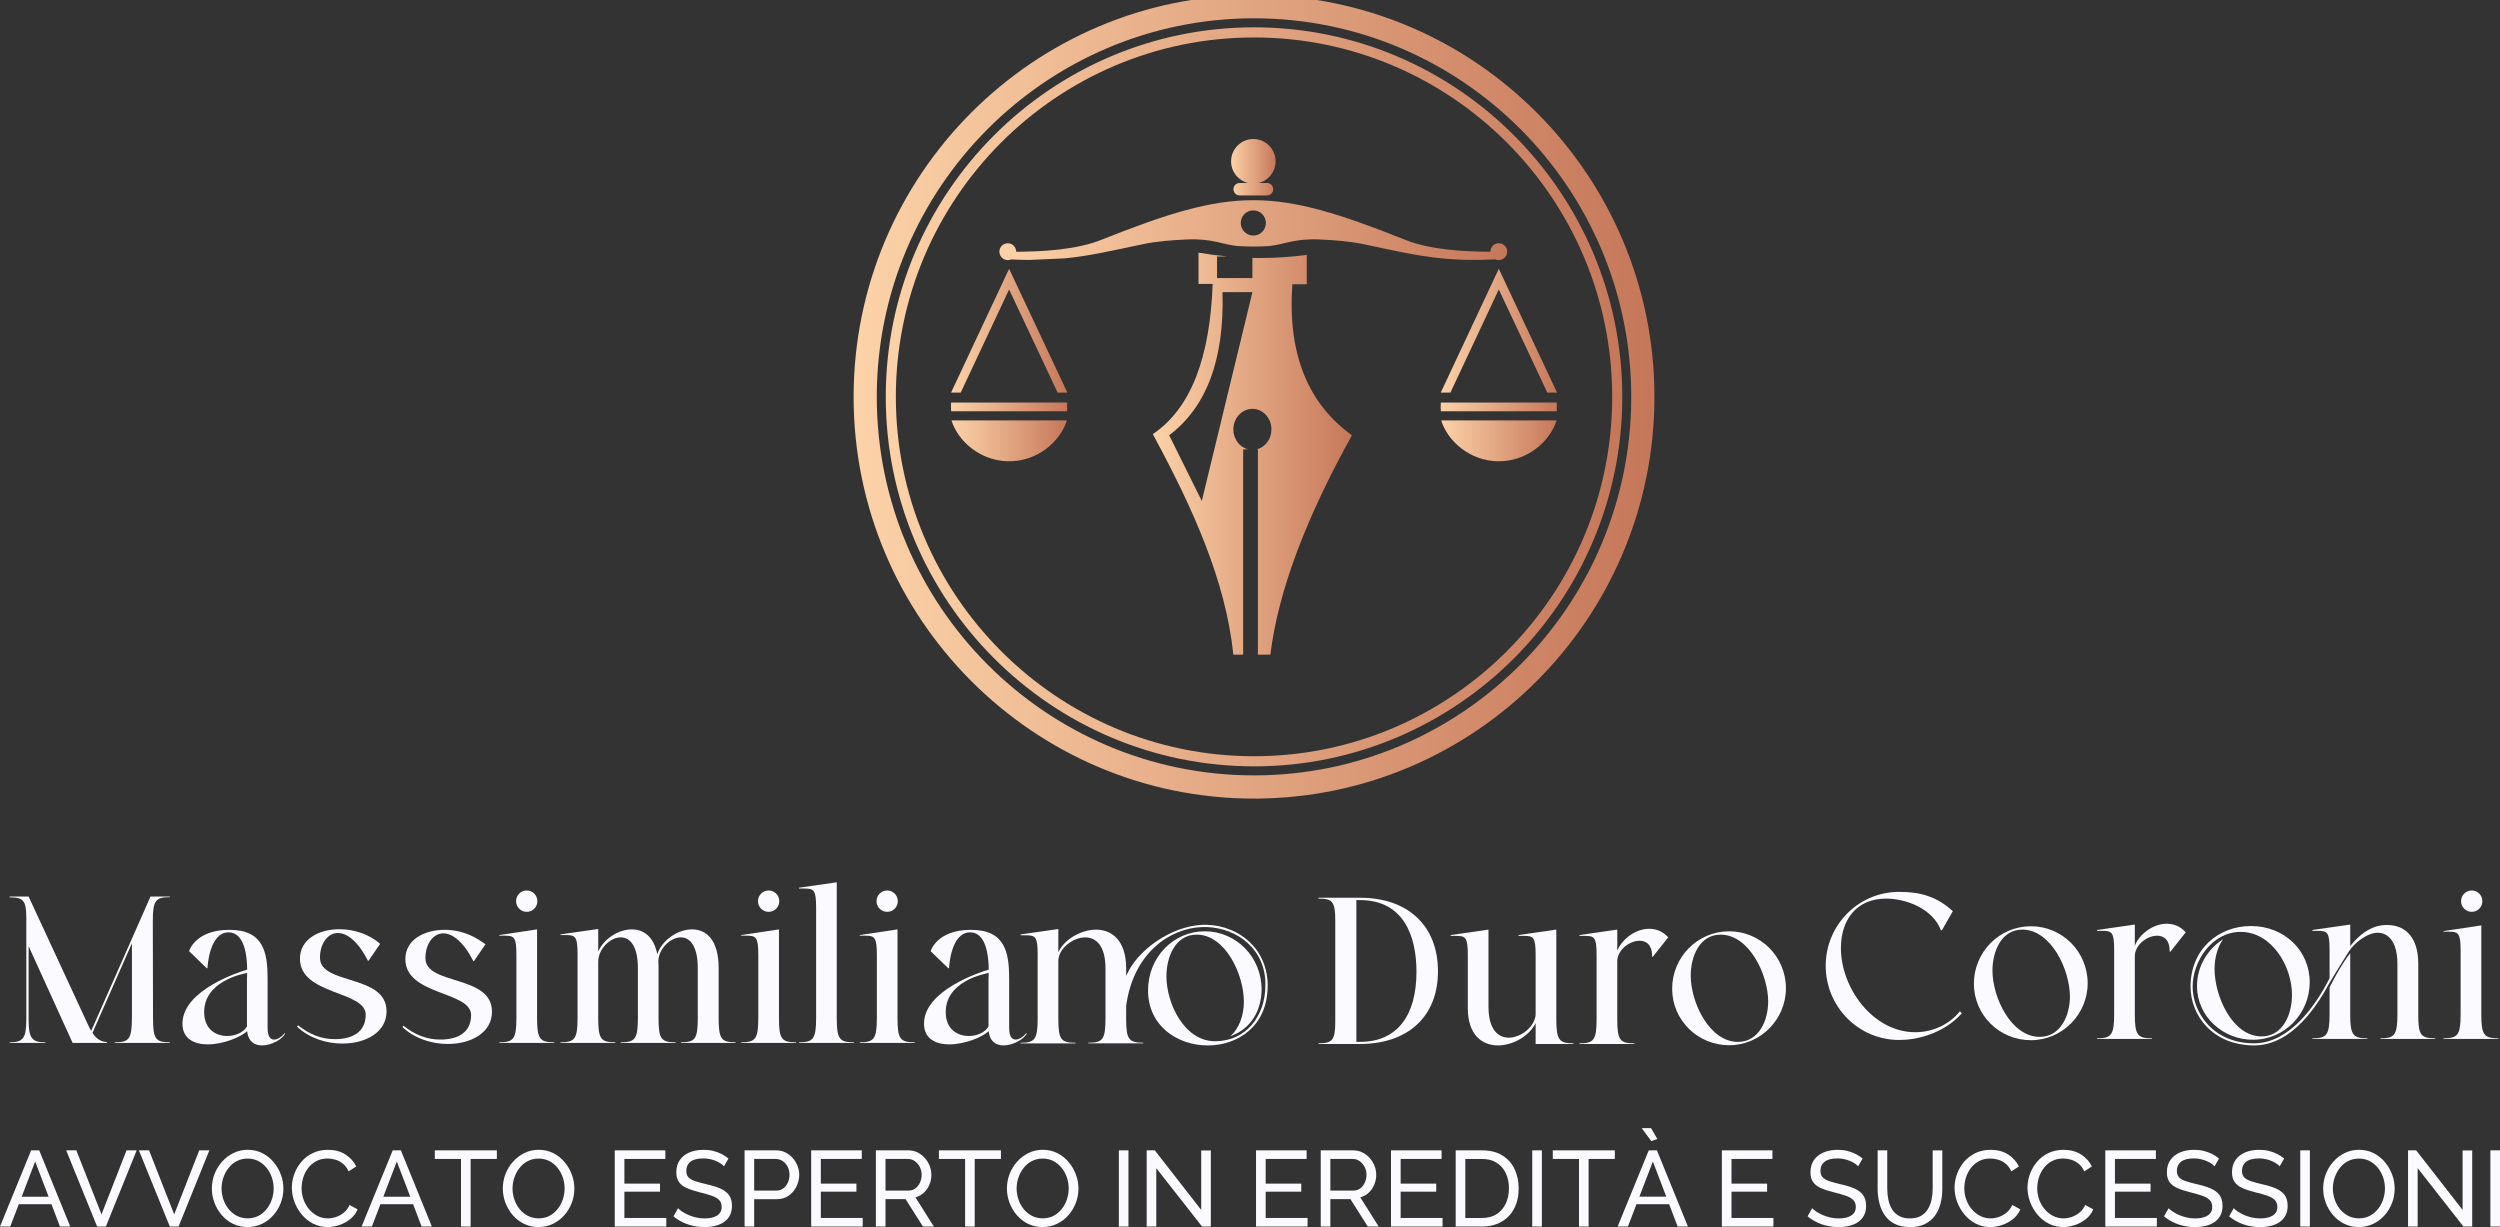 <svg xmlns="http://www.w3.org/2000/svg" width="218" height="107" viewBox="0 0 218 107" fill="none"><rect x="0" y="0" width="218" height="107" fill="#333333" stroke="none"/><path d="M112.698 24.789H113.95V22.224C112.6 22.407 111.246 22.499 109.892 22.499C109.665 22.499 109.438 22.495 109.209 22.491V24.245H106.126V22.366H107.044C106.203 22.288 105.359 22.177 104.512 22.031V24.758H105.745C105.516 31.125 103.868 35.613 100.524 37.854C104.013 44.293 106.884 50.643 107.549 57.089H108.404V39.183H108.823C108.093 38.995 107.549 38.289 107.549 37.443C107.549 36.454 108.293 35.652 109.209 35.652C110.126 35.652 110.87 36.454 110.87 37.443C110.87 38.289 110.326 38.995 109.596 39.183H109.688V57.089H110.774C111.481 51.357 114.023 44.914 117.892 37.956C114.162 35.272 112.254 31.033 112.694 24.791L112.698 24.789ZM104.798 43.685L101.952 37.956C105.181 35.519 106.774 31.402 106.602 25.474H109.211L104.798 43.685Z" fill="url(#paint0_linear_1227_5129)"></path><path d="M135.739 36.657C135.13 38.543 133.124 40.287 130.549 40.221C128.222 40.162 126.263 38.541 125.67 36.657H135.739Z" fill="url(#paint1_linear_1227_5129)"></path><path d="M126.477 34.236H125.633C127.318 30.641 128.995 27.066 130.696 23.439C132.4 27.058 134.081 30.635 135.774 34.232H134.927C133.53 31.265 132.13 28.285 130.696 25.242C129.277 28.269 127.88 31.244 126.477 34.234V34.236Z" fill="url(#paint2_linear_1227_5129)"></path><path d="M135.751 35.863H125.647C125.614 35.606 125.633 35.358 125.635 35.098H135.751V35.863Z" fill="url(#paint3_linear_1227_5129)"></path><path d="M93.038 36.657C92.429 38.543 90.423 40.287 87.848 40.221C85.521 40.162 83.562 38.541 82.969 36.657H93.038Z" fill="url(#paint4_linear_1227_5129)"></path><path d="M83.776 34.236H82.932C84.617 30.641 86.294 27.066 87.995 23.439C89.698 27.058 91.379 30.635 93.073 34.232H92.226C90.829 31.265 89.428 28.285 87.995 25.242C86.576 28.269 85.179 31.244 83.776 34.234V34.236Z" fill="url(#paint5_linear_1227_5129)"></path><path d="M93.05 35.863H82.946C82.913 35.606 82.932 35.358 82.934 35.098H93.05V35.863Z" fill="url(#paint6_linear_1227_5129)"></path><path fill-rule="evenodd" clip-rule="evenodd" d="M110.481 15.955H109.774C110.612 15.74 111.232 14.976 111.232 14.069C111.232 12.994 110.363 12.122 109.291 12.122C108.22 12.122 107.351 12.994 107.351 14.069C107.351 14.978 107.97 15.74 108.809 15.955H108.101C107.805 15.955 107.559 16.199 107.559 16.499C107.559 16.798 107.803 17.043 108.101 17.043H110.483C110.78 17.043 111.025 16.798 111.025 16.499C111.025 16.199 110.782 15.955 110.483 15.955H110.481Z" fill="url(#paint7_linear_1227_5129)"></path><path fill-rule="evenodd" clip-rule="evenodd" d="M131.303 21.54C131.123 21.27 130.788 21.151 130.479 21.245C130.17 21.339 129.96 21.629 129.962 21.953C127.641 21.943 124.725 21.785 122.555 20.919C116.764 18.612 113.025 17.457 109.287 17.457C105.549 17.457 101.813 18.61 96.019 20.919C93.85 21.785 90.933 21.943 88.612 21.953C88.615 21.629 88.404 21.339 88.095 21.245C87.786 21.151 87.451 21.27 87.271 21.54C87.091 21.811 87.112 22.168 87.318 22.416C87.525 22.667 87.87 22.749 88.169 22.622C88.721 22.648 89.242 22.665 89.737 22.667L92.848 22.529C95.036 22.312 96.983 21.856 99.631 21.3C100.911 21.032 102.216 20.939 103.522 20.88C105.686 20.783 106.565 21.313 107.903 21.456C108.729 21.512 109.843 21.512 110.67 21.456C112.007 21.313 112.884 20.783 115.05 20.88C116.355 20.939 117.659 21.032 118.941 21.3C122.046 21.953 124.185 22.468 126.88 22.62L127.815 22.657C128.61 22.677 129.463 22.665 130.406 22.62C130.702 22.747 131.05 22.665 131.256 22.415C131.463 22.164 131.483 21.807 131.303 21.538V21.54ZM109.289 20.541C108.686 20.541 108.195 20.051 108.195 19.443C108.195 18.836 108.684 18.346 109.289 18.346C109.894 18.346 110.383 18.836 110.383 19.443C110.383 20.051 109.894 20.541 109.289 20.541Z" fill="url(#paint8_linear_1227_5129)"></path><path d="M109.35 66.825C91.643 66.825 77.238 52.371 77.238 34.603C77.238 16.835 91.643 2.384 109.35 2.384C127.058 2.384 141.463 16.838 141.463 34.605C141.463 52.373 127.058 66.827 109.35 66.827V66.825ZM109.35 3.266C92.13 3.266 78.118 17.324 78.118 34.605C78.118 51.887 92.128 65.944 109.35 65.944C126.573 65.944 140.583 51.887 140.583 34.605C140.583 17.324 126.571 3.266 109.35 3.266Z" fill="url(#paint9_linear_1227_5129)"></path><path d="M109.351 69.098C90.396 69.098 74.975 53.625 74.975 34.605C74.975 15.586 90.394 0.11 109.351 0.11C128.307 0.11 143.727 15.584 143.727 34.603C143.727 53.623 128.305 69.096 109.351 69.096V69.098ZM109.351 1.056C90.915 1.056 75.915 16.107 75.915 34.605C75.915 53.103 90.913 68.154 109.351 68.154C127.788 68.154 142.786 53.103 142.786 34.605C142.786 16.107 127.786 1.056 109.351 1.056Z" fill="url(#paint10_linear_1227_5129)" stroke="url(#paint11_linear_1227_5129)" stroke-width="1.08" stroke-miterlimit="10"></path><path d="M14.818 90.887V90.943H10.012V90.887C11.305 90.887 11.505 90.594 11.505 88.569V82.251L8.065 90.067C8.337 90.487 8.703 90.834 9.321 90.871V90.945H6.335L2.495 82.507V88.899C2.495 90.524 2.767 90.889 3.951 90.889V90.945H0.838V90.889C2.022 90.889 2.294 90.524 2.294 88.899V80.059C2.294 78.49 2.022 78.252 0.838 78.252V78.178H2.495L7.81 89.646C7.846 89.72 7.9 89.81 7.955 89.884L13.125 78.178H14.818V78.233C13.562 78.233 13.325 78.508 13.325 80.351L13.343 88.788C13.343 90.615 13.581 90.889 14.818 90.889V90.887Z" fill="#FBFAFF"></path><path d="M24.865 90.12C24.646 90.612 23.681 91.16 22.844 91.16C22.206 91.16 21.644 90.832 21.552 89.919C20.951 90.467 19.423 91.07 18.112 91.07C16.928 91.07 15.91 90.577 15.91 89.262C15.91 86.303 20.987 84.715 21.552 84.551C21.552 83.381 21.333 81.301 19.932 81.301C18.239 81.301 18.094 84.333 18.094 84.424L18.038 84.442L16.49 82.944C16.49 82.926 17.018 81.081 20.004 81.081C22.989 81.081 23.335 83.053 23.335 85.355V89.664C23.335 90.395 23.591 90.651 23.899 90.651C24.227 90.651 24.627 90.36 24.828 90.085L24.865 90.122V90.12ZM21.533 85.353C21.533 85.335 21.552 85.134 21.552 84.842C20.969 84.951 17.803 85.628 17.803 88.257C17.803 89.755 18.822 90.339 19.824 90.339C20.552 90.339 21.261 90.011 21.535 89.5V85.355L21.533 85.353Z" fill="#FBFAFF"></path><path d="M33.709 88.186C33.709 90.03 31.871 90.999 29.85 90.999C28.431 90.999 26.92 90.506 25.901 89.519L25.993 89.408C26.977 90.194 28.014 90.615 29.214 90.615C30.615 90.615 31.889 90.067 31.889 88.479C31.889 86.38 26.155 86.78 26.155 83.603C26.155 81.904 27.793 81.028 29.595 81.028C30.869 81.028 32.216 81.465 33.145 82.307L32.143 83.768L32.087 83.786C31.196 82.034 30.231 81.357 29.466 81.357C28.556 81.357 27.901 82.307 27.901 83.511C27.901 85.922 33.707 84.917 33.707 88.188L33.709 88.186Z" fill="#FBFAFF"></path><path d="M37.096 83.546C37.096 82.34 37.75 81.39 38.66 81.39C39.425 81.39 40.388 82.067 41.282 83.819L41.335 83.801L42.337 82.34L42.057 82.145C41.173 81.529 40.141 81.137 39.067 81.086C38.973 81.082 38.881 81.08 38.787 81.08C36.985 81.08 35.347 81.938 35.347 83.637C35.347 86.815 41.081 86.413 41.081 88.514C41.081 90.102 39.826 90.65 38.405 90.65C37.204 90.65 36.167 90.23 35.184 89.444L35.092 89.554C36.112 90.541 37.623 91.034 39.043 91.034C41.063 91.034 42.901 90.065 42.901 88.221C42.901 84.952 37.096 85.957 37.096 83.546ZM46.832 88.787V81.043L43.538 81.537V81.591H43.957C44.83 81.591 45.03 81.683 45.03 83.271V88.769C45.03 90.613 44.777 90.888 43.538 90.888V90.942H48.325V90.888C47.088 90.888 46.832 90.613 46.832 88.787Z" fill="#FBFAFF"></path><path d="M64.14 90.888V90.943H59.371V90.888C60.609 90.888 60.846 90.613 60.846 88.787V84.422C60.846 82.45 60.136 81.738 59.371 81.738C58.443 81.738 57.406 82.76 57.406 83.856C57.425 84.039 57.425 84.221 57.425 84.422V88.787C57.425 90.613 57.662 90.888 58.917 90.888V90.943H54.13V90.888C55.367 90.888 55.623 90.613 55.623 88.787V84.422C55.623 82.45 54.913 81.738 54.13 81.738C53.202 81.738 52.165 82.76 52.165 83.856V88.787C52.165 90.613 52.402 90.888 53.658 90.888V90.943H48.871V90.888C50.108 90.888 50.363 90.613 50.363 88.768V83.216C50.363 81.628 50.163 81.535 49.29 81.535H48.871V81.48L52.165 81.006V82.978C52.637 81.882 53.911 81.041 55.096 81.041C56.097 81.041 57.008 81.644 57.316 83.214C57.699 82.007 59.081 81.041 60.337 81.041C61.592 81.041 62.666 81.954 62.666 84.42V88.785C62.666 90.611 62.903 90.886 64.14 90.886V90.888Z" fill="#FBFAFF"></path><path d="M69.419 90.888V90.944H64.631V90.888C65.869 90.888 66.124 90.613 66.124 88.769V83.271C66.124 81.702 65.924 81.591 65.087 81.591H64.631V81.535L67.926 81.043V88.787C67.926 90.613 68.163 90.888 69.419 90.888Z" fill="#FBFAFF"></path><path d="M74.459 90.888V90.943H69.672V90.888C70.909 90.888 71.165 90.613 71.165 88.768V79.144C71.165 77.591 70.964 77.482 70.128 77.482H69.672V77.409L72.966 76.935V88.787C72.966 90.613 73.204 90.888 74.459 90.888Z" fill="#FBFAFF"></path><path d="M79.756 90.888V90.944H74.969V90.888C76.206 90.888 76.462 90.613 76.462 88.769V83.271C76.462 81.702 76.261 81.591 75.425 81.591H74.969V81.535L78.263 81.043V88.787C78.263 90.613 78.5 90.888 79.756 90.888Z" fill="#FBFAFF"></path><path d="M89.529 90.12C89.31 90.612 88.345 91.16 87.508 91.16C86.87 91.16 86.308 90.832 86.216 89.919C85.615 90.467 84.087 91.07 82.776 91.07C81.592 91.07 80.574 90.577 80.574 89.262C80.574 86.303 85.651 84.715 86.216 84.551C86.216 83.381 85.997 81.301 84.596 81.301C82.903 81.301 82.758 84.333 82.758 84.424L82.703 84.442L81.154 82.944C81.154 82.926 81.682 81.081 84.668 81.081C87.653 81.081 87.999 83.053 87.999 85.355V89.664C87.999 90.395 88.255 90.651 88.563 90.651C88.891 90.651 89.291 90.36 89.492 90.085L89.529 90.122V90.12ZM86.197 85.353C86.197 85.335 86.216 85.134 86.216 84.842C85.633 84.951 82.467 85.628 82.467 88.257C82.467 89.755 83.486 90.339 84.488 90.339C85.216 90.339 85.925 90.011 86.199 89.5V85.355L86.197 85.353Z" fill="#FBFAFF"></path><path d="M110.539 85.976C110.539 89.501 107.917 91.163 105.316 91.163C102.715 91.163 100.11 89.501 100.11 86.359C100.11 83.474 102.312 81.209 105.061 81.209C107.809 81.209 110.011 83.474 110.011 86.267C110.011 88.056 109.12 89.718 107.281 90.359C108.028 89.718 108.465 88.588 108.465 87.344C108.465 84.933 106.827 81.5 104.353 81.5C102.459 81.5 101.713 83.491 101.713 85.134C101.713 87.49 103.261 90.796 105.954 90.796C108.647 90.796 110.341 88.604 110.341 85.92C110.341 85.738 110.341 85.573 110.322 85.335C110.05 82.321 107.355 80.733 104.789 80.842C101.967 80.951 98.819 83.142 98.2 87.71V88.861C98.2 90.65 98.455 90.925 99.692 90.925V90.98H94.905V90.925C96.161 90.925 96.398 90.65 96.398 88.77V84.443C96.398 82.453 95.562 81.74 94.633 81.74C93.541 81.74 92.286 82.727 92.286 83.805V88.828C92.286 90.654 92.523 90.929 93.778 90.929V90.984H88.991V90.929C90.228 90.929 90.484 90.654 90.484 88.809V83.22C90.484 81.667 90.284 81.558 89.447 81.558H88.991V81.484L92.286 81.01V83.037C92.795 81.923 94.251 81.065 95.58 81.065C96.909 81.065 98.202 81.96 98.202 84.445V85.102C99.149 82.855 102.097 80.774 104.827 80.645C107.431 80.536 110.232 82.18 110.525 85.467C110.543 85.686 110.543 85.814 110.543 85.978L110.539 85.976Z" fill="#FBFAFF"></path><path d="M125.391 84.698C125.391 88.678 122.735 91.034 118.602 91.034H114.962V90.978C116.162 90.978 116.436 90.722 116.436 89.097V80.239C116.436 78.595 116.164 78.357 114.962 78.357V78.283H118.584C122.862 78.283 125.391 80.803 125.391 84.693V84.698ZM123.516 84.734C123.516 81.63 122.406 78.488 118.584 78.488H118.275V90.853H118.584C121.841 90.853 123.516 88.553 123.516 84.734Z" fill="#FBFAFF"></path><path d="M137.203 90.979V91.034H133.908V89.208C133.381 90.322 131.943 91.161 130.614 91.161C129.285 91.161 127.992 90.285 127.992 87.911V83.272C127.992 81.718 127.792 81.609 126.955 81.609H126.501V81.536L129.796 81.062V87.782C129.796 89.772 130.632 90.484 131.561 90.484C132.634 90.484 133.818 89.534 133.908 88.494V83.269C133.908 81.716 133.708 81.607 132.872 81.607H132.416V81.534L135.71 81.06V88.875C135.71 90.702 135.966 90.977 137.203 90.977V90.979Z" fill="#FBFAFF"></path><path d="M143.81 80.989C144.411 80.989 144.994 81.209 145.467 81.738L144.119 83.437L144.064 83.419C144.082 82.415 143.573 82.032 142.972 82.032C142.099 82.032 141.025 82.836 141.025 83.821V88.879C141.025 90.705 141.262 90.98 142.518 90.98V91.035H137.73V90.98C138.968 90.98 139.223 90.705 139.223 88.861V83.271C139.223 81.718 139.023 81.609 138.186 81.609H137.733V81.535L141.027 81.061V82.906C141.465 81.829 142.665 80.989 143.812 80.989H143.81Z" fill="#FBFAFF"></path><path d="M155.733 86.177C155.733 88.898 153.512 91.144 150.782 91.144C148.052 91.144 145.812 88.971 145.812 86.214C145.812 83.456 148.033 81.209 150.782 81.209C153.53 81.209 155.733 83.437 155.733 86.177ZM154.185 87.328C154.185 85.009 152.547 81.502 150.035 81.502C148.16 81.502 147.432 83.474 147.432 85.065C147.432 87.439 149.07 90.853 151.545 90.853C153.383 90.853 154.185 88.971 154.185 87.328Z" fill="#FBFAFF"></path><path d="M2.714 100.311H3.421L6.125 106.955H5.229L4.487 105.009H1.638L0.892 106.955H0L2.714 100.311ZM4.239 104.353L3.067 101.283L1.892 104.353H4.239Z" fill="#FBFAFF"></path><path d="M6.658 100.311L8.851 105.896L11.033 100.311H11.918L9.233 106.955H8.468L5.773 100.311H6.658Z" fill="#FBFAFF"></path><path d="M12.998 100.311L15.19 105.896L17.372 100.311H18.257L15.572 106.955H14.808L12.112 100.311H12.998Z" fill="#FBFAFF"></path><path d="M21.587 106.999C21.12 106.999 20.697 106.905 20.319 106.718C19.94 106.531 19.611 106.277 19.335 105.955C19.059 105.633 18.846 105.271 18.697 104.869C18.548 104.467 18.474 104.055 18.474 103.63C18.474 103.205 18.554 102.764 18.711 102.362C18.869 101.96 19.09 101.601 19.374 101.287C19.656 100.973 19.987 100.722 20.368 100.538C20.746 100.353 21.161 100.263 21.607 100.263C22.053 100.263 22.497 100.359 22.875 100.552C23.253 100.745 23.58 101.003 23.854 101.33C24.128 101.654 24.339 102.015 24.488 102.415C24.638 102.815 24.711 103.224 24.711 103.64C24.711 104.083 24.634 104.506 24.478 104.908C24.323 105.31 24.104 105.67 23.822 105.983C23.54 106.299 23.208 106.546 22.828 106.726C22.448 106.907 22.034 106.997 21.587 106.997V106.999ZM19.321 103.63C19.321 103.966 19.376 104.293 19.484 104.607C19.593 104.923 19.746 105.202 19.947 105.444C20.147 105.686 20.384 105.881 20.664 106.025C20.944 106.168 21.255 106.24 21.597 106.24C21.938 106.24 22.267 106.166 22.548 106.016C22.828 105.867 23.065 105.667 23.261 105.417C23.458 105.169 23.607 104.888 23.709 104.576C23.811 104.264 23.863 103.95 23.863 103.63C23.863 103.293 23.807 102.969 23.699 102.657C23.591 102.345 23.435 102.066 23.233 101.82C23.03 101.574 22.791 101.381 22.515 101.239C22.239 101.098 21.932 101.028 21.597 101.028C21.243 101.028 20.926 101.102 20.646 101.248C20.366 101.393 20.128 101.592 19.932 101.843C19.736 102.093 19.587 102.372 19.48 102.68C19.374 102.988 19.321 103.306 19.321 103.63Z" fill="#FBFAFF"></path><path d="M25.448 103.576C25.448 103.17 25.517 102.774 25.658 102.384C25.797 101.994 26.004 101.639 26.274 101.317C26.544 100.995 26.875 100.741 27.268 100.55C27.66 100.359 28.104 100.265 28.601 100.265C29.192 100.265 29.699 100.4 30.12 100.671C30.542 100.942 30.857 101.291 31.063 101.713L30.401 102.144C30.27 101.863 30.104 101.639 29.902 101.475C29.699 101.311 29.483 101.192 29.249 101.124C29.016 101.057 28.787 101.022 28.564 101.022C28.198 101.022 27.873 101.096 27.591 101.245C27.309 101.395 27.069 101.594 26.877 101.845C26.685 102.095 26.54 102.374 26.444 102.682C26.348 102.99 26.299 103.302 26.299 103.613C26.299 103.956 26.356 104.286 26.47 104.604C26.585 104.923 26.744 105.204 26.951 105.446C27.155 105.69 27.399 105.883 27.679 106.026C27.959 106.17 28.264 106.242 28.593 106.242C28.822 106.242 29.059 106.201 29.3 106.121C29.544 106.041 29.769 105.914 29.982 105.741C30.192 105.569 30.36 105.347 30.485 105.072L31.184 105.456C31.047 105.786 30.836 106.068 30.55 106.297C30.264 106.527 29.945 106.704 29.595 106.821C29.243 106.94 28.898 106.999 28.556 106.999C28.102 106.999 27.685 106.901 27.307 106.704C26.928 106.507 26.599 106.246 26.323 105.918C26.047 105.589 25.832 105.222 25.679 104.814C25.526 104.405 25.45 103.993 25.45 103.574L25.448 103.576Z" fill="#FBFAFF"></path><path d="M34.249 100.311H34.957L37.66 106.955H36.764L36.022 105.009H33.173L32.427 106.955H31.531L34.245 100.311H34.249ZM35.775 104.353L34.603 101.283L33.427 104.353H35.775Z" fill="#FBFAFF"></path><path d="M43.323 101.06H41.039V106.955H40.2V101.06H37.916V100.311H43.325V101.06H43.323Z" fill="#FBFAFF"></path><path d="M46.959 106.999C46.492 106.999 46.069 106.905 45.691 106.718C45.312 106.531 44.983 106.277 44.707 105.955C44.431 105.633 44.218 105.271 44.069 104.869C43.92 104.467 43.846 104.055 43.846 103.63C43.846 103.205 43.926 102.764 44.083 102.362C44.241 101.96 44.462 101.601 44.746 101.287C45.028 100.973 45.359 100.722 45.74 100.538C46.118 100.353 46.533 100.263 46.979 100.263C47.425 100.263 47.869 100.359 48.247 100.552C48.625 100.745 48.953 101.003 49.227 101.33C49.501 101.654 49.711 102.015 49.861 102.415C50.01 102.815 50.083 103.224 50.083 103.64C50.083 104.083 50.006 104.506 49.85 104.908C49.695 105.31 49.476 105.67 49.194 105.983C48.912 106.299 48.58 106.546 48.2 106.726C47.82 106.907 47.407 106.997 46.959 106.997V106.999ZM44.693 103.63C44.693 103.966 44.748 104.293 44.856 104.607C44.965 104.923 45.118 105.202 45.319 105.444C45.519 105.686 45.756 105.881 46.036 106.025C46.316 106.168 46.627 106.24 46.969 106.24C47.31 106.24 47.64 106.166 47.92 106.016C48.2 105.867 48.437 105.667 48.633 105.417C48.83 105.169 48.979 104.888 49.081 104.576C49.184 104.264 49.235 103.95 49.235 103.63C49.235 103.293 49.179 102.969 49.071 102.657C48.963 102.345 48.807 102.066 48.605 101.82C48.402 101.574 48.163 101.381 47.887 101.239C47.611 101.098 47.304 101.028 46.969 101.028C46.615 101.028 46.298 101.102 46.018 101.248C45.738 101.393 45.501 101.592 45.304 101.843C45.108 102.093 44.959 102.372 44.852 102.68C44.746 102.988 44.693 103.306 44.693 103.63Z" fill="#FBFAFF"></path><path d="M58.102 106.206V106.955H53.607V100.311H58.018V101.06H54.447V103.212H57.552V103.914H54.447V106.206H58.104H58.102Z" fill="#FBFAFF"></path><path d="M63.137 101.705C63.061 101.619 62.963 101.535 62.838 101.453C62.713 101.371 62.574 101.299 62.419 101.233C62.263 101.167 62.094 101.114 61.912 101.075C61.728 101.034 61.537 101.014 61.339 101.014C60.83 101.014 60.454 101.11 60.21 101.303C59.967 101.496 59.846 101.761 59.846 102.095C59.846 102.331 59.908 102.518 60.032 102.655C60.157 102.793 60.347 102.903 60.605 102.992C60.863 103.078 61.19 103.168 61.589 103.263C62.049 103.363 62.447 103.484 62.783 103.626C63.118 103.769 63.376 103.96 63.558 104.198C63.738 104.438 63.828 104.756 63.828 105.154C63.828 105.472 63.766 105.747 63.646 105.979C63.525 106.213 63.355 106.406 63.137 106.558C62.92 106.71 62.664 106.823 62.372 106.894C62.079 106.966 61.762 107.001 61.421 107.001C61.079 107.001 60.756 106.966 60.437 106.894C60.116 106.823 59.813 106.718 59.527 106.58C59.241 106.443 58.973 106.273 58.726 106.065L59.126 105.355C59.227 105.462 59.355 105.567 59.513 105.669C59.67 105.772 59.852 105.866 60.053 105.955C60.255 106.043 60.474 106.113 60.709 106.166C60.944 106.219 61.188 106.246 61.437 106.246C61.91 106.246 62.276 106.16 62.537 105.99C62.799 105.819 62.93 105.569 62.93 105.241C62.93 104.992 62.856 104.793 62.711 104.643C62.566 104.494 62.349 104.371 62.063 104.27C61.777 104.169 61.429 104.071 61.018 103.97C60.57 103.858 60.194 103.737 59.889 103.601C59.584 103.468 59.355 103.291 59.204 103.074C59.051 102.856 58.975 102.573 58.975 102.224C58.975 101.802 59.077 101.445 59.282 101.151C59.486 100.86 59.771 100.638 60.13 100.488C60.49 100.339 60.897 100.265 61.351 100.265C61.65 100.265 61.928 100.295 62.186 100.359C62.443 100.423 62.685 100.509 62.907 100.622C63.13 100.735 63.337 100.868 63.523 101.024L63.13 101.707L63.137 101.705Z" fill="#FBFAFF"></path><path d="M64.928 106.955V100.311H67.689C67.981 100.311 68.249 100.372 68.49 100.493C68.731 100.614 68.944 100.776 69.124 100.979C69.304 101.183 69.445 101.41 69.543 101.663C69.644 101.915 69.693 102.174 69.693 102.434C69.693 102.795 69.611 103.14 69.449 103.468C69.288 103.797 69.061 104.061 68.768 104.265C68.476 104.468 68.134 104.568 67.742 104.568H65.764V106.955H64.926H64.928ZM65.766 103.819H67.697C67.926 103.819 68.126 103.758 68.298 103.633C68.47 103.507 68.603 103.339 68.699 103.128C68.795 102.917 68.844 102.685 68.844 102.434C68.844 102.172 68.789 101.938 68.676 101.728C68.564 101.519 68.419 101.355 68.239 101.238C68.059 101.119 67.86 101.06 67.641 101.06H65.766V103.819Z" fill="#FBFAFF"></path><path d="M75.23 106.206V106.955H70.735V100.311H75.146V101.06H71.576V103.212H74.68V103.914H71.576V106.206H75.232H75.23Z" fill="#FBFAFF"></path><path d="M76.377 106.955V100.311H79.212C79.504 100.311 79.772 100.372 80.013 100.493C80.255 100.614 80.467 100.776 80.647 100.979C80.827 101.183 80.968 101.41 81.067 101.663C81.165 101.915 81.216 102.174 81.216 102.434C81.216 102.74 81.159 103.029 81.044 103.304C80.93 103.579 80.768 103.813 80.559 104.006C80.351 104.199 80.108 104.334 79.827 104.408L81.431 106.953H80.48L78.968 104.566H77.216V106.953H76.377V106.955ZM77.216 103.819H79.22C79.449 103.819 79.649 103.756 79.821 103.629C79.993 103.501 80.126 103.331 80.222 103.118C80.318 102.906 80.367 102.678 80.367 102.434C80.367 102.19 80.312 101.956 80.2 101.747C80.087 101.538 79.942 101.371 79.762 101.246C79.582 101.121 79.383 101.06 79.165 101.06H77.216V103.819Z" fill="#FBFAFF"></path><path d="M87.279 101.06H84.995V106.955H84.157V101.06H81.873V100.311H87.281V101.06H87.279Z" fill="#FBFAFF"></path><path d="M90.915 106.999C90.449 106.999 90.026 106.905 89.647 106.718C89.269 106.531 88.94 106.277 88.664 105.955C88.388 105.633 88.175 105.271 88.026 104.869C87.876 104.467 87.803 104.055 87.803 103.63C87.803 103.205 87.882 102.764 88.04 102.362C88.197 101.96 88.418 101.601 88.703 101.287C88.985 100.973 89.316 100.722 89.696 100.538C90.075 100.353 90.49 100.263 90.936 100.263C91.381 100.263 91.825 100.359 92.204 100.552C92.582 100.745 92.909 101.003 93.183 101.33C93.457 101.654 93.668 102.015 93.817 102.415C93.966 102.815 94.04 103.224 94.04 103.64C94.04 104.083 93.962 104.506 93.807 104.908C93.651 105.31 93.433 105.67 93.15 105.983C92.868 106.299 92.537 106.546 92.156 106.726C91.776 106.907 91.363 106.997 90.915 106.997V106.999ZM88.649 103.63C88.649 103.966 88.705 104.293 88.813 104.607C88.921 104.923 89.075 105.202 89.275 105.444C89.475 105.686 89.713 105.881 89.993 106.025C90.273 106.168 90.584 106.24 90.925 106.24C91.267 106.24 91.596 106.166 91.876 106.016C92.156 105.867 92.394 105.667 92.59 105.417C92.786 105.169 92.936 104.888 93.038 104.576C93.14 104.264 93.191 103.95 93.191 103.63C93.191 103.293 93.136 102.969 93.028 102.657C92.919 102.345 92.764 102.066 92.561 101.82C92.359 101.574 92.12 101.381 91.844 101.239C91.567 101.098 91.261 101.028 90.925 101.028C90.572 101.028 90.255 101.102 89.975 101.248C89.694 101.393 89.457 101.592 89.261 101.843C89.064 102.093 88.915 102.372 88.809 102.68C88.703 102.988 88.649 103.306 88.649 103.63Z" fill="#FBFAFF"></path><path d="M97.564 106.955V100.311H98.402V106.955H97.564Z" fill="#FBFAFF"></path><path d="M100.827 101.864V106.955H99.989V100.311H100.698L104.745 105.504V100.321H105.584V106.955H104.819L100.827 101.864Z" fill="#FBFAFF"></path><path d="M114.021 106.206V106.955H109.526V100.311H113.937V101.06H110.367V103.212H113.471V103.914H110.367V106.206H114.023H114.021Z" fill="#FBFAFF"></path><path d="M115.168 106.955V100.311H118.003C118.295 100.311 118.563 100.372 118.804 100.493C119.046 100.614 119.258 100.776 119.438 100.979C119.618 101.183 119.759 101.41 119.858 101.663C119.956 101.915 120.007 102.174 120.007 102.434C120.007 102.74 119.95 103.029 119.835 103.304C119.721 103.579 119.559 103.813 119.35 104.006C119.142 104.199 118.898 104.334 118.618 104.408L120.222 106.953H119.271L117.759 104.566H116.007V106.953H115.168V106.955ZM116.007 103.819H118.011C118.24 103.819 118.44 103.756 118.612 103.629C118.784 103.501 118.917 103.331 119.013 103.118C119.109 102.906 119.158 102.678 119.158 102.434C119.158 102.19 119.103 101.956 118.991 101.747C118.878 101.538 118.733 101.371 118.553 101.246C118.373 101.121 118.175 101.06 117.956 101.06H116.007V103.819Z" fill="#FBFAFF"></path><path d="M125.79 106.206V106.955H121.295V100.311H125.706V101.06H122.136V103.212H125.24V103.914H122.136V106.206H125.792H125.79Z" fill="#FBFAFF"></path><path d="M126.936 106.955V100.311H129.23C129.94 100.311 130.531 100.458 131.007 100.756C131.484 101.051 131.839 101.451 132.075 101.954C132.31 102.457 132.428 103.013 132.428 103.624C132.428 104.297 132.298 104.884 132.036 105.383C131.774 105.882 131.404 106.269 130.925 106.542C130.447 106.815 129.88 106.955 129.228 106.955H126.934H126.936ZM131.58 103.624C131.58 103.126 131.488 102.683 131.304 102.297C131.12 101.911 130.854 101.607 130.506 101.39C130.159 101.172 129.733 101.062 129.228 101.062H127.774V106.208H129.228C129.737 106.208 130.167 106.095 130.514 105.865C130.862 105.637 131.126 105.33 131.308 104.94C131.488 104.55 131.578 104.111 131.578 103.624H131.58Z" fill="#FBFAFF"></path><path d="M133.612 106.955V100.311H134.451V106.955H133.612Z" fill="#FBFAFF"></path><path d="M140.811 101.06H138.526V106.955H137.688V101.06H135.404V100.311H140.813V101.06H140.811Z" fill="#FBFAFF"></path><path d="M143.776 100.31H144.483L147.187 106.954H146.291L145.549 105.009H142.7L141.954 106.954H141.058L143.772 100.31H143.776ZM145.301 104.352L144.13 101.283L142.954 104.352H145.301ZM143.16 98.373H143.972L144.522 99.319L143.991 99.506L143.16 98.373Z" fill="#FBFAFF"></path><path d="M154.641 106.206V106.955H150.146V100.311H154.557V101.06H150.986V103.212H154.091V103.914H150.986V106.206H154.643H154.641Z" fill="#FBFAFF"></path><path d="M162.033 101.705C161.957 101.619 161.859 101.535 161.735 101.453C161.61 101.371 161.471 101.299 161.315 101.233C161.16 101.167 160.99 101.114 160.808 101.075C160.624 101.034 160.434 101.014 160.236 101.014C159.726 101.014 159.35 101.11 159.107 101.303C158.863 101.496 158.743 101.761 158.743 102.095C158.743 102.331 158.804 102.518 158.929 102.655C159.054 102.793 159.244 102.903 159.501 102.992C159.759 103.078 160.086 103.168 160.485 103.263C160.945 103.363 161.344 103.484 161.679 103.626C162.015 103.769 162.272 103.96 162.454 104.198C162.634 104.438 162.724 104.756 162.724 105.154C162.724 105.472 162.663 105.747 162.542 105.979C162.422 106.213 162.252 106.406 162.033 106.558C161.816 106.71 161.561 106.823 161.268 106.894C160.976 106.966 160.659 107.001 160.317 107.001C159.976 107.001 159.653 106.966 159.334 106.894C159.013 106.823 158.71 106.718 158.424 106.58C158.137 106.443 157.87 106.273 157.622 106.065L158.023 105.355C158.123 105.462 158.252 105.567 158.409 105.669C158.567 105.772 158.749 105.866 158.949 105.955C159.152 106.043 159.371 106.113 159.606 106.166C159.841 106.219 160.084 106.246 160.334 106.246C160.806 106.246 161.172 106.16 161.434 105.99C161.696 105.819 161.827 105.569 161.827 105.241C161.827 104.992 161.753 104.793 161.608 104.643C161.463 104.494 161.246 104.371 160.959 104.27C160.673 104.169 160.326 104.071 159.914 103.97C159.467 103.858 159.09 103.737 158.786 103.601C158.481 103.468 158.252 103.291 158.101 103.074C157.947 102.856 157.872 102.573 157.872 102.224C157.872 101.802 157.974 101.445 158.178 101.151C158.383 100.86 158.667 100.638 159.027 100.488C159.387 100.339 159.794 100.265 160.248 100.265C160.546 100.265 160.824 100.295 161.082 100.359C161.34 100.423 161.581 100.509 161.804 100.622C162.027 100.735 162.233 100.868 162.42 101.024L162.027 101.707L162.033 101.705Z" fill="#FBFAFF"></path><path d="M166.557 107C166.029 107 165.583 106.908 165.223 106.725C164.863 106.54 164.573 106.292 164.356 105.976C164.139 105.66 163.98 105.303 163.88 104.905C163.78 104.507 163.73 104.094 163.73 103.67V100.311H164.569V103.67C164.569 103.994 164.602 104.31 164.667 104.62C164.732 104.927 164.839 105.204 164.988 105.449C165.137 105.693 165.34 105.886 165.593 106.029C165.849 106.173 166.166 106.245 166.544 106.245C166.923 106.245 167.25 106.171 167.505 106.025C167.761 105.879 167.962 105.683 168.111 105.436C168.26 105.19 168.366 104.915 168.432 104.607C168.497 104.302 168.53 103.99 168.53 103.672V100.313H169.368V103.672C169.368 104.121 169.317 104.546 169.215 104.948C169.113 105.35 168.949 105.705 168.726 106.011C168.503 106.317 168.211 106.559 167.855 106.735C167.497 106.914 167.064 107.002 166.555 107.002L166.557 107Z" fill="#FBFAFF"></path><path d="M170.436 103.576C170.436 103.17 170.506 102.774 170.647 102.384C170.786 101.994 170.992 101.639 171.262 101.317C171.532 100.995 171.863 100.741 172.256 100.55C172.649 100.359 173.092 100.265 173.589 100.265C174.18 100.265 174.688 100.4 175.109 100.671C175.53 100.942 175.845 101.291 176.052 101.713L175.389 102.144C175.258 101.863 175.092 101.639 174.89 101.475C174.688 101.311 174.471 101.192 174.238 101.124C174.005 101.057 173.775 101.022 173.553 101.022C173.187 101.022 172.861 101.096 172.579 101.245C172.297 101.395 172.058 101.594 171.865 101.845C171.673 102.095 171.528 102.374 171.432 102.682C171.336 102.99 171.287 103.302 171.287 103.613C171.287 103.956 171.344 104.286 171.459 104.604C171.573 104.923 171.733 105.204 171.939 105.446C172.144 105.69 172.387 105.883 172.667 106.026C172.947 106.17 173.252 106.242 173.581 106.242C173.81 106.242 174.047 106.201 174.289 106.121C174.532 106.041 174.757 105.914 174.97 105.741C175.18 105.569 175.348 105.347 175.473 105.072L176.172 105.456C176.035 105.786 175.825 106.068 175.538 106.297C175.252 106.527 174.933 106.704 174.583 106.821C174.231 106.94 173.886 106.999 173.544 106.999C173.09 106.999 172.673 106.901 172.295 106.704C171.917 106.507 171.587 106.246 171.311 105.918C171.035 105.589 170.82 105.222 170.667 104.814C170.514 104.405 170.438 103.993 170.438 103.574L170.436 103.576Z" fill="#FBFAFF"></path><path d="M176.796 103.576C176.796 103.17 176.865 102.774 177.007 102.384C177.146 101.994 177.352 101.639 177.622 101.317C177.892 100.995 178.223 100.741 178.616 100.55C179.009 100.359 179.452 100.265 179.949 100.265C180.54 100.265 181.047 100.4 181.469 100.671C181.89 100.942 182.205 101.291 182.411 101.713L181.749 102.144C181.618 101.863 181.452 101.639 181.25 101.475C181.047 101.311 180.831 101.192 180.598 101.124C180.364 101.057 180.135 101.022 179.912 101.022C179.546 101.022 179.221 101.096 178.939 101.245C178.657 101.395 178.418 101.594 178.225 101.845C178.033 102.095 177.888 102.374 177.792 102.682C177.696 102.99 177.647 103.302 177.647 103.613C177.647 103.956 177.704 104.286 177.818 104.604C177.933 104.923 178.092 105.204 178.299 105.446C178.503 105.69 178.747 105.883 179.027 106.026C179.307 106.17 179.612 106.242 179.941 106.242C180.17 106.242 180.407 106.201 180.649 106.121C180.892 106.041 181.117 105.914 181.33 105.741C181.54 105.569 181.708 105.347 181.833 105.072L182.532 105.456C182.395 105.786 182.184 106.068 181.898 106.297C181.612 106.527 181.293 106.704 180.943 106.821C180.591 106.94 180.246 106.999 179.904 106.999C179.45 106.999 179.033 106.901 178.655 106.704C178.276 106.507 177.947 106.246 177.671 105.918C177.395 105.589 177.18 105.222 177.027 104.814C176.874 104.405 176.798 103.993 176.798 103.574L176.796 103.576Z" fill="#FBFAFF"></path><path d="M188.078 106.206V106.955H183.583V100.311H187.994V101.06H184.424V103.212H187.528V103.914H184.424V106.206H188.08H188.078Z" fill="#FBFAFF"></path><path d="M193.113 101.705C193.037 101.619 192.939 101.535 192.814 101.453C192.689 101.371 192.55 101.299 192.395 101.233C192.239 101.167 192.07 101.114 191.888 101.075C191.704 101.034 191.513 101.014 191.315 101.014C190.806 101.014 190.43 101.11 190.186 101.303C189.943 101.496 189.822 101.761 189.822 102.095C189.822 102.331 189.884 102.518 190.008 102.655C190.133 102.793 190.323 102.903 190.581 102.992C190.839 103.078 191.166 103.168 191.565 103.263C192.025 103.363 192.423 103.484 192.759 103.626C193.094 103.769 193.352 103.96 193.534 104.198C193.714 104.438 193.804 104.756 193.804 105.154C193.804 105.472 193.743 105.747 193.622 105.979C193.501 106.213 193.331 106.406 193.113 106.558C192.896 106.71 192.64 106.823 192.348 106.894C192.055 106.966 191.738 107.001 191.397 107.001C191.055 107.001 190.732 106.966 190.413 106.894C190.092 106.823 189.79 106.718 189.503 106.58C189.217 106.443 188.949 106.273 188.702 106.065L189.102 105.355C189.203 105.462 189.332 105.567 189.489 105.669C189.646 105.772 189.828 105.866 190.029 105.955C190.231 106.043 190.45 106.113 190.685 106.166C190.92 106.219 191.164 106.246 191.413 106.246C191.886 106.246 192.252 106.16 192.513 105.99C192.775 105.819 192.906 105.569 192.906 105.241C192.906 104.992 192.832 104.793 192.687 104.643C192.542 104.494 192.325 104.371 192.039 104.27C191.753 104.169 191.405 104.071 190.994 103.97C190.546 103.858 190.17 103.737 189.865 103.601C189.561 103.468 189.332 103.291 189.18 103.074C189.027 102.856 188.951 102.573 188.951 102.224C188.951 101.802 189.053 101.445 189.258 101.151C189.462 100.86 189.747 100.638 190.107 100.488C190.466 100.339 190.873 100.265 191.327 100.265C191.626 100.265 191.904 100.295 192.162 100.359C192.419 100.423 192.661 100.509 192.884 100.622C193.107 100.735 193.313 100.868 193.499 101.024L193.107 101.707L193.113 101.705Z" fill="#FBFAFF"></path><path d="M198.791 101.705C198.716 101.619 198.618 101.535 198.493 101.453C198.368 101.371 198.229 101.299 198.074 101.233C197.918 101.167 197.748 101.114 197.566 101.075C197.382 101.034 197.192 101.014 196.994 101.014C196.485 101.014 196.108 101.11 195.865 101.303C195.622 101.496 195.501 101.761 195.501 102.095C195.501 102.331 195.562 102.518 195.687 102.655C195.812 102.793 196.002 102.903 196.26 102.992C196.517 103.078 196.845 103.168 197.243 103.263C197.703 103.363 198.102 103.484 198.438 103.626C198.773 103.769 199.031 103.96 199.213 104.198C199.393 104.438 199.483 104.756 199.483 105.154C199.483 105.472 199.421 105.747 199.301 105.979C199.18 106.213 199.01 106.406 198.791 106.558C198.575 106.71 198.319 106.823 198.027 106.894C197.734 106.966 197.417 107.001 197.076 107.001C196.734 107.001 196.411 106.966 196.092 106.894C195.771 106.823 195.468 106.718 195.182 106.58C194.896 106.443 194.628 106.273 194.38 106.065L194.781 105.355C194.881 105.462 195.01 105.567 195.168 105.669C195.325 105.772 195.507 105.866 195.708 105.955C195.91 106.043 196.129 106.113 196.364 106.166C196.599 106.219 196.843 106.246 197.092 106.246C197.564 106.246 197.93 106.16 198.192 105.99C198.454 105.819 198.585 105.569 198.585 105.241C198.585 104.992 198.511 104.793 198.366 104.643C198.221 104.494 198.004 104.371 197.718 104.27C197.431 104.169 197.084 104.071 196.673 103.97C196.225 103.858 195.849 103.737 195.544 103.601C195.239 103.468 195.01 103.291 194.859 103.074C194.706 102.856 194.63 102.573 194.63 102.224C194.63 101.802 194.732 101.445 194.937 101.151C195.141 100.86 195.425 100.638 195.785 100.488C196.145 100.339 196.552 100.265 197.006 100.265C197.305 100.265 197.583 100.295 197.84 100.359C198.098 100.423 198.339 100.509 198.562 100.622C198.785 100.735 198.992 100.868 199.178 101.024L198.785 101.707L198.791 101.705Z" fill="#FBFAFF"></path><path d="M200.583 106.955V100.311H201.421V106.955H200.583Z" fill="#FBFAFF"></path><path d="M205.692 106.999C205.225 106.999 204.802 106.905 204.424 106.718C204.045 106.531 203.716 106.277 203.44 105.955C203.164 105.633 202.951 105.271 202.802 104.869C202.653 104.467 202.579 104.055 202.579 103.63C202.579 103.205 202.659 102.764 202.816 102.362C202.974 101.96 203.195 101.601 203.479 101.287C203.761 100.973 204.092 100.722 204.473 100.538C204.851 100.353 205.266 100.263 205.712 100.263C206.158 100.263 206.602 100.359 206.98 100.552C207.358 100.745 207.685 101.003 207.959 101.33C208.233 101.654 208.444 102.015 208.593 102.415C208.743 102.815 208.816 103.224 208.816 103.64C208.816 104.083 208.739 104.506 208.583 104.908C208.428 105.31 208.209 105.67 207.927 105.983C207.644 106.299 207.313 106.546 206.933 106.726C206.552 106.907 206.139 106.997 205.692 106.997V106.999ZM203.426 103.63C203.426 103.966 203.481 104.293 203.589 104.607C203.698 104.923 203.851 105.202 204.051 105.444C204.252 105.686 204.489 105.881 204.769 106.025C205.049 106.168 205.36 106.24 205.702 106.24C206.043 106.24 206.373 106.166 206.653 106.016C206.933 105.867 207.17 105.667 207.366 105.417C207.563 105.169 207.712 104.888 207.814 104.576C207.916 104.264 207.968 103.95 207.968 103.63C207.968 103.293 207.912 102.969 207.804 102.657C207.696 102.345 207.54 102.066 207.338 101.82C207.135 101.574 206.896 101.381 206.62 101.239C206.344 101.098 206.037 101.028 205.702 101.028C205.348 101.028 205.031 101.102 204.751 101.248C204.471 101.393 204.233 101.592 204.037 101.843C203.841 102.093 203.692 102.372 203.585 102.68C203.479 102.988 203.426 103.306 203.426 103.63Z" fill="#FBFAFF"></path><path d="M210.82 101.864V106.955H209.981V100.311H210.691L214.738 105.504V100.321H215.577V106.955H214.812L210.82 101.864Z" fill="#FBFAFF"></path><path d="M217.162 106.955V100.311H218V106.955H217.162Z" fill="#FBFAFF"></path><path d="M45.93 79.513C46.443 79.513 46.858 79.097 46.858 78.582C46.858 78.067 46.443 77.65 45.93 77.65C45.417 77.65 45.002 78.067 45.002 78.582C45.002 79.097 45.417 79.513 45.93 79.513Z" fill="#FBFAFF"></path><path d="M67.024 79.513C67.537 79.513 67.953 79.097 67.953 78.582C67.953 78.067 67.537 77.65 67.024 77.65C66.511 77.65 66.096 78.067 66.096 78.582C66.096 79.097 66.511 79.513 67.024 79.513Z" fill="#FBFAFF"></path><path d="M77.361 79.513C77.874 79.513 78.289 79.097 78.289 78.582C78.289 78.067 77.874 77.65 77.361 77.65C76.848 77.65 76.433 78.067 76.433 78.582C76.433 79.097 76.848 79.513 77.361 79.513Z" fill="#FBFAFF"></path><path d="M171.068 88.368C169.43 90.175 167.101 90.686 165.608 90.686C162.058 90.686 159.201 87.783 159.201 84.221C159.201 80.659 162.058 77.773 165.59 77.773C167.41 77.773 168.847 78.139 170.285 79.454L169.338 81.116H169.246C168.573 79.308 166.316 78.358 164.459 78.358C161.892 78.358 160.528 80.203 160.528 82.667C160.528 86.192 163.35 90.009 167.009 90.009C168.539 90.009 169.976 89.334 170.905 88.183L171.068 88.365V88.368Z" fill="#FBFAFF"></path><path d="M182.044 85.737C182.044 88.458 179.823 90.705 177.093 90.705C174.363 90.705 172.124 88.532 172.124 85.774C172.124 83.016 174.344 80.769 177.093 80.769C179.841 80.769 182.044 82.998 182.044 85.737ZM180.496 86.888C180.496 84.57 178.858 81.063 176.346 81.063C174.471 81.063 173.743 83.035 173.743 84.625C173.743 86.999 175.381 90.414 177.858 90.414C179.696 90.414 180.498 88.532 180.498 86.888H180.496Z" fill="#FBFAFF"></path><path d="M188.941 80.55C189.542 80.55 190.125 80.769 190.597 81.299L189.25 82.998L189.195 82.979C189.213 81.976 188.704 81.592 188.103 81.592C187.229 81.592 186.156 82.397 186.156 83.382V88.439C186.156 90.266 186.393 90.541 187.649 90.541V90.596H182.861V90.541C184.099 90.541 184.354 90.266 184.354 88.421V82.832C184.354 81.278 184.154 81.169 183.317 81.169H182.861V81.096L186.156 80.622V82.466C186.593 81.389 187.794 80.55 188.941 80.55Z" fill="#FBFAFF"></path><path d="M212.348 90.54V90.596H207.579V90.54C208.816 90.54 209.053 90.265 209.053 88.421V84.038C209.053 82.047 208.199 81.335 207.342 81.335C206.395 81.335 205.284 82.248 204.812 82.979C204.211 83.929 203.192 85.591 203.137 85.7C202.172 87.489 199.951 91.16 196.567 91.16C192.963 91.16 191.015 88.566 191.015 86.028C191.015 82.831 193.381 80.75 196.293 80.75C199.205 80.75 201.407 82.905 201.407 85.644C201.407 88.384 199.223 90.667 196.456 90.667C193.853 90.667 191.579 88.659 191.579 85.972C191.579 84.273 192.507 82.759 193.855 81.899C193.383 82.54 193.109 83.506 193.109 84.493C193.109 86.886 194.673 90.374 197.205 90.374C199.08 90.374 199.861 88.439 199.861 86.758C199.861 84.22 198.078 81.261 195.385 81.261C192.855 81.261 191.199 83.855 191.199 86.028C191.199 88.201 192.892 90.977 196.569 90.977C199.608 90.977 201.92 87.727 203.139 85.297V82.868C203.139 81.28 202.957 81.169 202.102 81.169H201.646V81.095L204.941 80.621V82.484C205.049 82.376 205.141 82.265 205.231 82.156C206.015 81.28 206.943 80.658 208.143 80.658C209.599 80.658 210.873 81.553 210.873 84.056V88.548C210.873 90.284 211.129 90.538 212.348 90.538V90.54ZM206.432 90.54V90.596H201.644V90.54C202.9 90.54 203.137 90.265 203.137 88.404V86.104C203.646 85.082 204.248 84.021 204.939 83.108V88.478C204.939 90.267 205.194 90.542 206.432 90.542V90.54Z" fill="#FBFAFF"></path><path d="M217.861 90.54V90.596H213.074V90.54C214.311 90.54 214.567 90.266 214.567 88.421V82.924C214.567 81.354 214.366 81.243 213.53 81.243H213.076V81.188L216.37 80.695V88.439C216.37 90.266 216.607 90.54 217.863 90.54H217.861Z" fill="#FBFAFF"></path><path d="M215.534 79.513C216.047 79.513 216.462 79.097 216.462 78.582C216.462 78.067 216.047 77.65 215.534 77.65C215.021 77.65 214.605 78.067 214.605 78.582C214.605 79.097 215.021 79.513 215.534 79.513Z" fill="#FBFAFF"></path><defs><linearGradient id="paint0_linear_1227_5129" x1="100.526" y1="39.557" x2="117.896" y2="39.557" gradientUnits="userSpaceOnUse"><stop stop-color="#FCD2A8"></stop><stop offset="1" stop-color="#C6775A"></stop></linearGradient><linearGradient id="paint1_linear_1227_5129" x1="125.67" y1="38.44" x2="135.739" y2="38.44" gradientUnits="userSpaceOnUse"><stop stop-color="#FCD2A8"></stop><stop offset="1" stop-color="#C6775A"></stop></linearGradient><linearGradient id="paint2_linear_1227_5129" x1="125.631" y1="28.837" x2="135.772" y2="28.837" gradientUnits="userSpaceOnUse"><stop stop-color="#FCD2A8"></stop><stop offset="1" stop-color="#C6775A"></stop></linearGradient><linearGradient id="paint3_linear_1227_5129" x1="125.629" y1="35.479" x2="135.751" y2="35.479" gradientUnits="userSpaceOnUse"><stop stop-color="#FCD2A8"></stop><stop offset="1" stop-color="#C6775A"></stop></linearGradient><linearGradient id="paint4_linear_1227_5129" x1="82.969" y1="38.44" x2="93.038" y2="38.44" gradientUnits="userSpaceOnUse"><stop stop-color="#FCD2A8"></stop><stop offset="1" stop-color="#C6775A"></stop></linearGradient><linearGradient id="paint5_linear_1227_5129" x1="82.93" y1="28.837" x2="93.071" y2="28.837" gradientUnits="userSpaceOnUse"><stop stop-color="#FCD2A8"></stop><stop offset="1" stop-color="#C6775A"></stop></linearGradient><linearGradient id="paint6_linear_1227_5129" x1="82.928" y1="35.479" x2="93.05" y2="35.479" gradientUnits="userSpaceOnUse"><stop stop-color="#FCD2A8"></stop><stop offset="1" stop-color="#C6775A"></stop></linearGradient><linearGradient id="paint7_linear_1227_5129" x1="107.349" y1="14.582" x2="111.23" y2="14.582" gradientUnits="userSpaceOnUse"><stop stop-color="#FCD2A8"></stop><stop offset="1" stop-color="#C6775A"></stop></linearGradient><linearGradient id="paint8_linear_1227_5129" x1="87.152" y1="20.069" x2="131.426" y2="20.069" gradientUnits="userSpaceOnUse"><stop stop-color="#FCD2A8"></stop><stop offset="1" stop-color="#C6775A"></stop></linearGradient><linearGradient id="paint9_linear_1227_5129" x1="77.238" y1="34.605" x2="141.461" y2="34.605" gradientUnits="userSpaceOnUse"><stop stop-color="#FCD2A8"></stop><stop offset="1" stop-color="#C6775A"></stop></linearGradient><linearGradient id="paint10_linear_1227_5129" x1="74.973" y1="34.605" x2="143.727" y2="34.605" gradientUnits="userSpaceOnUse"><stop stop-color="#FCD2A8"></stop><stop offset="1" stop-color="#C6775A"></stop></linearGradient><linearGradient id="paint11_linear_1227_5129" x1="74.862" y1="34.605" x2="143.837" y2="34.605" gradientUnits="userSpaceOnUse"><stop stop-color="#FCD2A8"></stop><stop offset="1" stop-color="#C6775A"></stop></linearGradient></defs></svg>